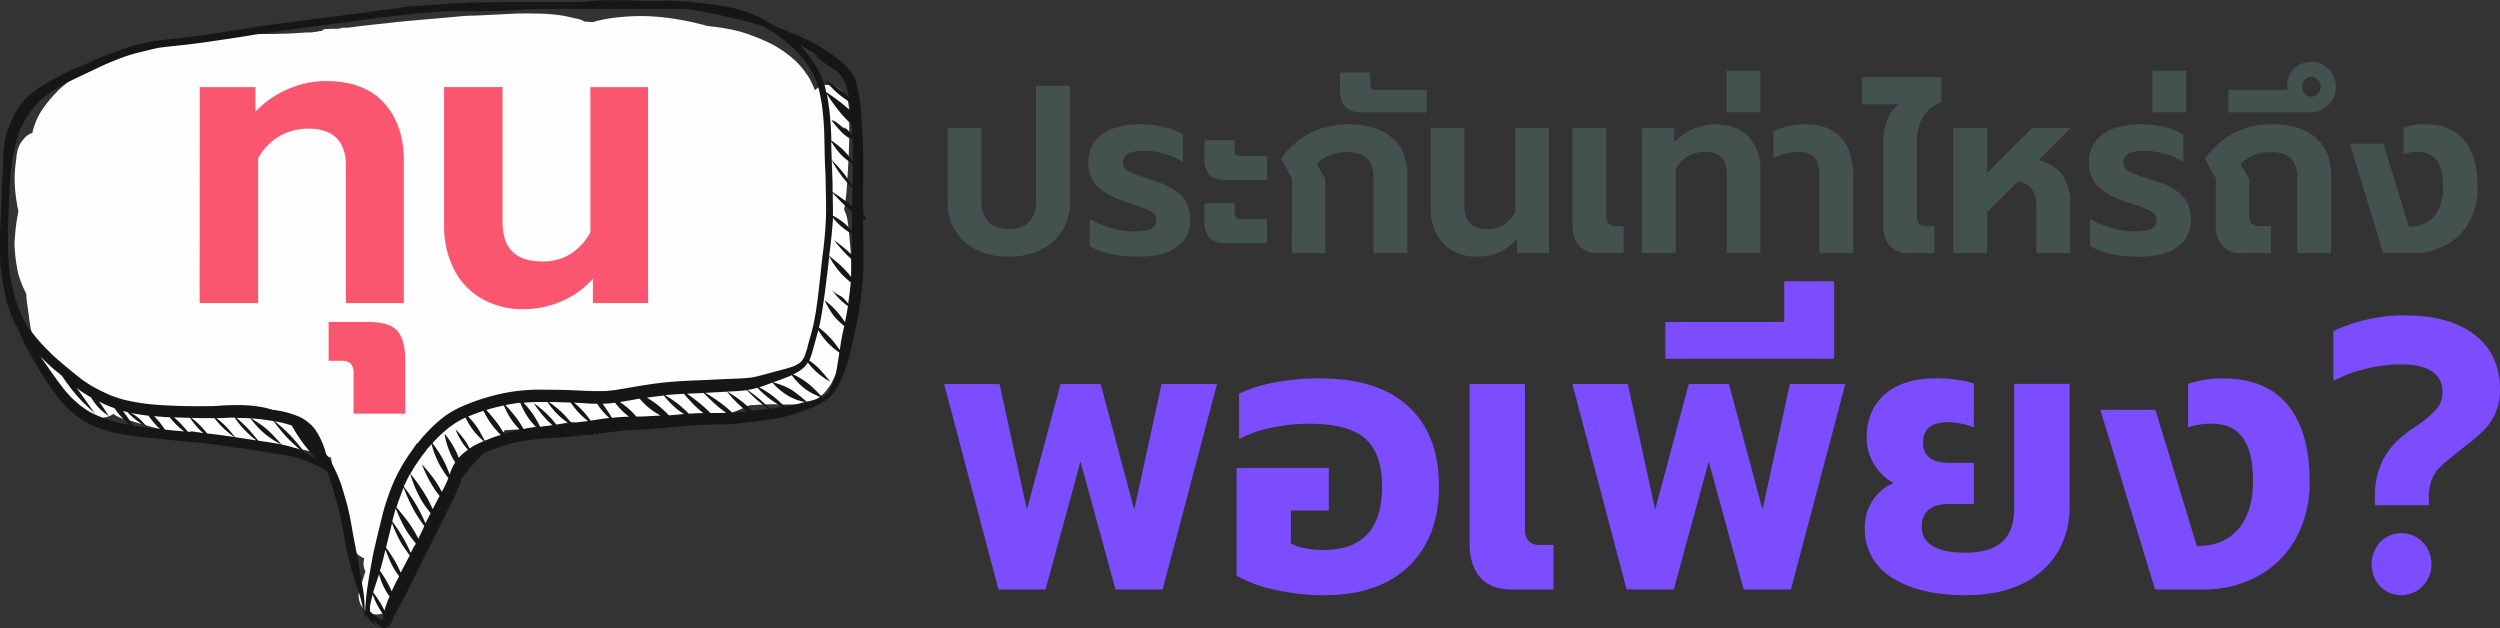 <?xml version="1.0" encoding="UTF-8"?> <svg xmlns="http://www.w3.org/2000/svg" viewBox="0 0 683.94 171.87"><rect x="0" y="0" width="683.94" height="171.87" fill="#333333" stroke="none"/> <defs> <style>.cls-1{fill:#44524f;}.cls-2{fill:#7c4dff;}.cls-3{fill:#fefefe;}.cls-4{fill:#161616;}.cls-5{fill:#fa5670;}</style> </defs> <title>8S11-head</title> <g id="Layer_2" data-name="Layer 2"> <g id="Layer_1-2" data-name="Layer 1"> <path class="cls-1" d="M267.18,68.33a13.87,13.87,0,0,1-7.91-12.79V35h9.25V54.9a8.17,8.17,0,0,0,1.86,5.74c1.23,1.34,3.11,2,5.63,2s4.38-.68,5.6-2a8.26,8.26,0,0,0,1.83-5.74V23.5h9.25v32a13.85,13.85,0,0,1-7.92,12.79A19.28,19.28,0,0,1,276,70.22,19.5,19.5,0,0,1,267.18,68.33Z"></path> <path class="cls-1" d="M303.92,69.48a15.57,15.57,0,0,1-5.81-2.21V59.84a22.28,22.28,0,0,0,6,2.56,23.12,23.12,0,0,0,6,.9,12.21,12.21,0,0,0,4.72-.68,2.42,2.42,0,0,0,1.49-2.4,2.6,2.6,0,0,0-1.43-2.37,32,32,0,0,0-5.33-2.12L308,55.22a20,20,0,0,1-7.73-4.16,8.88,8.88,0,0,1-2.5-6.67,8.9,8.9,0,0,1,3.78-7.66Q305.34,34,311.74,34a28.91,28.91,0,0,1,6.7.77,17.51,17.51,0,0,1,5.18,2v7.62a16,16,0,0,0-4.84-2.27,19.74,19.74,0,0,0-5.7-.87q-5.9,0-5.9,3.14a2.59,2.59,0,0,0,1.4,2.37,26.48,26.48,0,0,0,5,2l2.19.7a23.43,23.43,0,0,1,6,2.82,8.67,8.67,0,0,1,3,3.46,11.55,11.55,0,0,1,.85,4.68A8.44,8.44,0,0,1,322,67.53c-2.41,1.79-6,2.69-10.8,2.69A37.16,37.16,0,0,1,303.92,69.48Z"></path> <path class="cls-1" d="M330.86,47.76a6.3,6.3,0,0,1-1.34-4.39v-5h8.28v2.75a1.74,1.74,0,0,0,.36,1.22,1.72,1.72,0,0,0,1.28.39h7.19V49.2H335.24Q332.19,49.2,330.86,47.76Zm0,17.27a6.43,6.43,0,0,1-1.34-4.43v-5h8.28v2.75a1.74,1.74,0,0,0,.36,1.22,1.72,1.72,0,0,0,1.28.38h7.19V66.5H335.24Q332.19,66.5,330.86,65Z"></path> <path class="cls-1" d="M353.44,48.81l-3-5.44Q357.53,34,368.72,34q7.86,0,12.09,3.65T385,47.85V69.26h-9.25V48.62q0-7-7.07-7a13.18,13.18,0,0,0-4.65.77,11,11,0,0,0-3.81,2.5l2.38,4.1V69.26h-9.2Z"></path> <path class="cls-1" d="M366.59,24.53V19.85h8.28V23a1.78,1.78,0,0,0,.34,1.25,1.72,1.72,0,0,0,1.24.35h13.89v6.15h-17.9Q366.59,30.74,366.59,24.53Z"></path> <path class="cls-1" d="M397.21,68.49a11.4,11.4,0,0,1-4.35-4.75A15,15,0,0,1,391.37,57V35h9.25V56.44q0,6.21,6.27,6.22a8.37,8.37,0,0,0,4.42-1.13A9.6,9.6,0,0,0,414.56,58V35h9.2V69.26H415V65.41A13.93,13.93,0,0,1,410,69,15.22,15.22,0,0,1,404,70.22,13,13,0,0,1,397.21,68.49Z"></path> <path class="cls-1" d="M432,67.24a8.15,8.15,0,0,1-1.8-5.61V35h9.25V59a3.16,3.16,0,0,0,.61,2.18,2.68,2.68,0,0,0,2,.64h2.13v7.44h-7.06A6.53,6.53,0,0,1,432,67.24Z"></path> <path class="cls-1" d="M449.14,35H458v3.91a15.6,15.6,0,0,1,5.17-3.59,15.1,15.1,0,0,1,6-1.28q6.15,0,9.29,3.49a13.26,13.26,0,0,1,3.13,9.2V69.26h-9.19V47.53q0-6-6-6a9,9,0,0,0-4.53,1.16,9.32,9.32,0,0,0-3.44,3.52v23h-9.26Z"></path> <path class="cls-1" d="M472.34,19.34h9.25v11.4h-9.25Z"></path> <path class="cls-1" d="M497.72,47.92c0-2.22-.44-3.84-1.34-4.84s-2.45-1.51-4.68-1.51a14,14,0,0,0-6.52,1.73V35.93a17,17,0,0,1,3.93-1.34,20.66,20.66,0,0,1,4.78-.58q6.39,0,9.74,3.59T507,48V69.26h-9.26Z"></path> <path class="cls-1" d="M517,67.24a8.15,8.15,0,0,1-1.79-5.61V39.52q0-7.56,4.2-11h-10V21.07h21.73v6.85A10.29,10.29,0,0,0,526,32.09a14.19,14.19,0,0,0-1.58,7.24V59a3.11,3.11,0,0,0,.61,2.18,2.74,2.74,0,0,0,2.07.64h2.13v7.44h-7.06A6.55,6.55,0,0,1,517,67.24Z"></path> <path class="cls-1" d="M534.37,35h9.26V47.34L556,35h10.54l-8.77,8.78c3.16.94,5.39,2.39,6.66,4.36a14.12,14.12,0,0,1,1.92,7.82V69.26h-9.25V56.76A8.9,8.9,0,0,0,556,51.89a6.24,6.24,0,0,0-3.86-2.31L543.63,58V69.26h-9.26Z"></path> <path class="cls-1" d="M577.63,69.48a15.63,15.63,0,0,1-5.82-2.21V59.84a22.48,22.48,0,0,0,6,2.56,23.11,23.11,0,0,0,6,.9,12.14,12.14,0,0,0,4.72-.68,2.41,2.41,0,0,0,1.49-2.4,2.59,2.59,0,0,0-1.43-2.37,31.83,31.83,0,0,0-5.32-2.12l-1.53-.51A20.09,20.09,0,0,1,574,51.06a8.92,8.92,0,0,1-2.49-6.67,8.89,8.89,0,0,1,3.77-7.66Q579.06,34,585.45,34a28.89,28.89,0,0,1,6.69.77,17.4,17.4,0,0,1,5.18,2v7.62a15.87,15.87,0,0,0-4.84-2.27,19.72,19.72,0,0,0-5.69-.87q-5.91,0-5.91,3.14a2.61,2.61,0,0,0,1.4,2.37,27.08,27.08,0,0,0,5,2l2.2.7a23.51,23.51,0,0,1,6,2.82,8.7,8.7,0,0,1,3,3.46,11.72,11.72,0,0,1,.85,4.68,8.47,8.47,0,0,1-3.62,7.12q-3.63,2.68-10.81,2.69A37.06,37.06,0,0,1,577.63,69.48Z"></path> <path class="cls-1" d="M588.86,19.34h9.25v11.4h-9.25Z"></path> <path class="cls-1" d="M608,67.24a8.11,8.11,0,0,1-1.82-5.61V48.81l-3-5.44Q610.23,34,621.43,34q7.85,0,12.08,3.65t4.23,10.19V69.26h-9.25V48.62q0-7-7.06-7a13.2,13.2,0,0,0-4.66.77,11,11,0,0,0-3.81,2.5l2.38,4.1V59a2.92,2.92,0,0,0,.67,2.18,3.08,3.08,0,0,0,2.19.64h3.11v7.44h-8.16A6.65,6.65,0,0,1,608,67.24Z"></path> <path class="cls-1" d="M609.62,24.59h16.19a7,7,0,0,1-.06-1,6.61,6.61,0,0,1,1.82-4.77,6.82,6.82,0,0,1,9.56.13A7,7,0,0,1,639,23.76a6.69,6.69,0,0,1-2,5,7.08,7.08,0,0,1-5.14,2H609.62Zm24.5,1.06a2.66,2.66,0,0,0,.76-1.89,2.77,2.77,0,0,0-.76-1.93,2.36,2.36,0,0,0-3.59,0,2.77,2.77,0,0,0-.76,1.93,2.66,2.66,0,0,0,.76,1.89,2.41,2.41,0,0,0,3.59,0Z"></path> <path class="cls-1" d="M642.86,39.27h9.19L659,62a8.64,8.64,0,0,0,6.94-2.85q2.43-2.85,2.43-8.1c0-3.16-.57-5.54-1.7-7.12a6,6,0,0,0-5.24-2.37,12.58,12.58,0,0,0-3.89.64v-7.3a17.32,17.32,0,0,1,5.78-.9q7.25,0,10.87,4.45t3.62,12.6a19.25,19.25,0,0,1-2.37,9.8A16,16,0,0,1,669,67.11a18.63,18.63,0,0,1-8.86,2.15H652Z"></path> <path class="cls-2" d="M258.3,105.08h15.16l7.48,34.34,9.18-34.34h11l9.18,34.34,7.48-34.34h15.16l-14.86,56.18H305.18l-9.58-35-9.57,35H273.16Z"></path> <path class="cls-2" d="M349.07,161.41a36.67,36.67,0,0,1-10.77-3.93V128h25.23v11.66H353.16v9q3.09,1.78,9.08,1.78,15.86,0,15.86-17.43,0-8.92-4.59-13t-15.46-4.09a49.22,49.22,0,0,0-10.23,1.1,31.52,31.52,0,0,0-8.83,3.1V107.71a39.25,39.25,0,0,1,9.88-3.1,64,64,0,0,1,12.07-1.11q16.06,0,24.39,7.72T393.66,133q0,13.86-8.18,21.84t-23.24,8A61.13,61.13,0,0,1,349.07,161.41Z"></path> <path class="cls-2" d="M405,158q-2.94-3.31-2.94-9.19V105.08H417.2v39.38a5.1,5.1,0,0,0,1,3.57,4.37,4.37,0,0,0,3.29,1.05H425v12.18H413.41C409.75,161.26,406.94,160.15,405,158Z"></path> <path class="cls-2" d="M430.17,105.08h15.16l7.48,34.34L462,105.08h11l9.18,34.34,7.48-34.34h15.16l-14.86,56.18H477.05l-9.58-35-9.57,35H445Z"></path> <path class="cls-2" d="M455.6,88.07h32.52V76.94h13.67V98.15H455.6Z"></path> <path class="cls-2" d="M517.65,158.05a15.3,15.3,0,0,1-7.48-13.7,13.29,13.29,0,0,1,2.14-7.4,12.17,12.17,0,0,1,5.74-4.78,14.26,14.26,0,0,1-7.38-12.49c0-4.9,1.64-8.83,4.93-11.76s8.07-4.42,14.32-4.42a40.47,40.47,0,0,1,5.73.42,25.47,25.47,0,0,1,4.34,1v12a16.68,16.68,0,0,0-3.34-1,16.88,16.88,0,0,0-3.54-.42q-7,0-7,5.46a5.15,5.15,0,0,0,1.74,4.25q1.75,1.42,5.44,1.42H540v11.24h-6.68q-7.57,0-7.58,6.3a5.74,5.74,0,0,0,3,5.19q3,1.85,8.83,1.84,7,0,10.22-3t3.25-9V105h15.16v34a23.92,23.92,0,0,1-2.89,11.39,22.38,22.38,0,0,1-9.28,8.92q-6.39,3.52-16.46,3.52Q525.14,162.83,517.65,158.05Z"></path> <path class="cls-2" d="M574.61,112.12h15.06L601,149.39q7.38,0,11.37-4.67t4-13.28q0-7.77-2.79-11.66T605,115.9a20.3,20.3,0,0,0-6.38,1V105a28.74,28.74,0,0,1,9.47-1.47q11.88,0,17.81,7.3t5.94,20.64A31.55,31.55,0,0,1,628,147.5a26.24,26.24,0,0,1-10.53,10.24,30.55,30.55,0,0,1-14.51,3.52H589.57Z"></path> <path class="cls-2" d="M649.72,136a22,22,0,0,1,2.1-10,21.52,21.52,0,0,1,6.58-7.56,9.92,9.92,0,0,1,1.35-1c.43-.28.84-.56,1.24-.85a31.11,31.11,0,0,0,5.54-4.62,6.9,6.9,0,0,0,1.65-4.72,6.44,6.44,0,0,0-2.8-5.62q-2.79-1.94-8.38-1.94a42,42,0,0,0-9.57,1.15,38.71,38.71,0,0,0-9.08,3.36V90.59a45.48,45.48,0,0,1,19.75-4.31q12,0,18.9,5.31t6.94,14.85a16,16,0,0,1-1.25,6.57,16.41,16.41,0,0,1-3.34,4.88,58.54,58.54,0,0,1-6,5q-4,3.15-5.58,4.67a10.66,10.66,0,0,0-2.45,3.47,12.65,12.65,0,0,0-.85,5v2.2H649.72Zm1.45,24.47a9.07,9.07,0,0,1,0-12.18,8.13,8.13,0,0,1,11.62,0,8.81,8.81,0,0,1,0,12.07,8.14,8.14,0,0,1-11.62.06Z"></path> <g id="_7" data-name="7"> <path class="cls-3" d="M143.49,3.7c-1.27,0-2.41,0-3.49.08l-8.75.43-1.76.07c-1.22,0-2.59.1-3.92.22L120,5l-2.85.24-1,.09c-2.8.24-5.69.49-8.54.81l-4.06.45h-.05c-2.74.29-5.56.6-8.33,1l-.2,0h0l-.25,0h-.19l-.15,0h-.24l-.1,0h-.17l-.29,0L93,7.81l-.14,0-.54.07-.3,0-.33,0h-.13l-.2,0h-.07l-.25,0h.18l-.3,0h-.13l-.12,0h-.09l-.27,0-.49.07H90l-.47,0-.15,0h-.18l-.09,0-.52.06L88,8.48l-.43,0-.27,0h.19L87,8.62h.11l-.63.07-1,.12h.26l-.72.08h-.33l-.28,0h-.21l-.17,0h-.16l-.2,0h-.07c-2,.15-3.71.26-5.3.32-1.14,0-2.66.1-4.21.1-.77,0-1.47,0-2.13,0h-.29c-1,0-2-.07-2.95-.07a27.09,27.09,0,0,0-3,.2h-.09l-.57.07h.16c-2,.24-3.93.52-5.83.79l-2.65.37c-2.62.31-4.72.5-6.61.62a47.73,47.73,0,0,0-9,1.24,85.38,85.38,0,0,0-16.49,5.81,36.75,36.75,0,0,0-6.78,4.7l-.34.28a23.63,23.63,0,0,0-2.35,2.23l-.18.18a38.8,38.8,0,0,0-3.44,4.27,19,19,0,0,0-2.21,4.58,11.85,11.85,0,0,0-.49,1.81,4.61,4.61,0,0,0-2.13,1.35,16.82,16.82,0,0,0-1.14,1.47,9.23,9.23,0,0,0-.77,1.94,13,13,0,0,0-.31,1.65l0,.37A39.19,39.19,0,0,0,4,49.36a43.41,43.41,0,0,0,.58,6c.12.82.27,1.64.45,2.44-.06.28-.1.55-.15.83a55,55,0,0,0-.9,8A17.89,17.89,0,0,0,4.12,69l0,.29A44.82,44.82,0,0,0,5,74.9a26.14,26.14,0,0,0,1.71,4.49L7,80c.06.13.12.26.19.39a16.09,16.09,0,0,0,.21,2.4c0,.25.07.48.1.71.1.79.21,1.57.32,2.35l.05.32a41.67,41.67,0,0,0,1.46,7.48,38.68,38.68,0,0,0,4.32,8.66c.9,1.41,1.93,2.86,3.34,4.71.94,1.22,1.78,2.32,2.7,3.38.32.37.63.71.94,1a16.58,16.58,0,0,0,1.64,1.35l0,0,.28.22a8.39,8.39,0,0,0,4.67,1.37h.31a6.77,6.77,0,0,0,3.52-1.11,4.83,4.83,0,0,0,.72.5,8.38,8.38,0,0,0,2.62,1l.62.17,1.07.31.81.25.27.08,3.43,1c1,.29,2.12.58,3.39.86l.63.14,1.66.38c.24,0,.48.12.71.19l.64.19a9.38,9.38,0,0,0,1.84.24l.37,0a6.45,6.45,0,0,0,2.61-.57l.39.07.39.07c2.09.39,4.41.8,7.07,1.24,2.22.36,4.73.78,7.15,1.27l.33.06c2,.42,4.28.88,6.49,1.2,1.69.24,3.43.42,5.11.6h.09l1.09.12a54,54,0,0,1,10,2.58l.06.37c0,.2.07.4.1.59.14.86.34,1.73.54,2.56l.08.36.39,1.67.44,1.85c.45,2,1,3.91,1.41,5.64l0,.19.46,1.75.3,1.15.24.92a17.75,17.75,0,0,0,.22,2,7,7,0,0,0,.85,2.22l0,.15,0,.12q.15.63.33,1.26l0,.2.06.2c0,.18.09.35.14.52a6,6,0,0,0,2.89,3.58c.21.11.42.21.61.29a5.68,5.68,0,0,0-.2,1.14,4.51,4.51,0,0,0,.19,1.63,4.71,4.71,0,0,0,.33.76c-.21.63-.41,1.27-.61,1.92-.12.39-.25.77-.38,1.15l-.15.45c-.09.31-.2.61-.31.9a5.81,5.81,0,0,0-.18,3.84,4.82,4.82,0,0,0,4.68,3.54,4.49,4.49,0,0,0,2.39-.66,7.79,7.79,0,0,0,1.29-.95,5.32,5.32,0,0,0,1.07-1.2l.2-.26a16.7,16.7,0,0,0,1-1.58l.16-.27c.83-1.42,1.58-2.82,2.19-4,.38-.71.72-1.4,1.14-2.24l.12-.24.36-.73c1-1.89,1.9-3.93,2.92-6.23s1.86-4.5,2.71-6.72l.14-.35c.22-.56.41-1.14.6-1.69l0-.13.36-1c.12-.32.23-.65.34-1l.07-.21c0-.16.1-.32.16-.48l.12-.35c.09-.24.17-.48.25-.71a6.88,6.88,0,0,0,.3-1.19l.31-.31c.56-.56,1.08-1.19,1.55-1.74l.17-.2c.14-.17.27-.33.42-.49,1.43-1.67,2.84-3.43,4.18-5.23l.46-.63c1.48-1.22,3.41-2.84,5.3-4.54l.55-.49.11-.1c.39-.35.77-.69,1.15-1a18.52,18.52,0,0,0,1.5-1.59l.07-.08a17.32,17.32,0,0,0,1.43-1.86h.38a97.42,97.42,0,0,0,13.28-1.42c1.34-.22,2.75-.49,4.19-.8,2,.31,3.82.53,5.5.67,1.16.1,2.35.15,3.54.15a47.91,47.91,0,0,0,6.28-.43l.5-.06h.07c1.59-.21,3.24-.43,4.84-.69,1.1.19,2.23.32,3.32.45h.06l1.55.19a20.81,20.81,0,0,0,2.83.19c.54,0,1.1,0,1.67-.07a57.21,57.21,0,0,0,9.11-1.39A35.39,35.39,0,0,0,200,113c1.53-.59,3.33-1.31,5.1-2.13,2-.13,4.16-.25,6.27-.27h.24c.78,0,1.57,0,2.34.05h.16c.7,0,1.5,0,2.27,0,.54,0,1,0,1.52,0a18.05,18.05,0,0,0,3.1-.45,10.36,10.36,0,0,0,4.27-2.48,11,11,0,0,0,1.38-1.69l.09-.12.12-.16c.22-.31.42-.61.61-.94a22.3,22.3,0,0,0,1.46-3.32l.12-.33a40.3,40.3,0,0,0,1.21-4c.09-.37.18-.72.28-1.07a52.2,52.2,0,0,0,1.31-6.41c.08-.57.16-1.14.25-1.71.18-1.17.38-2.51.48-3.79l.09-1,0-.23c.09-.86.17-1.73.19-2.58,0-2.28.08-5,0-7.72,0-1.71-.1-3.53-.25-5.37-.1-1.1-.21-2.2-.32-3.3,0-.35-.08-.69-.12-1l0-.3c-.11-.87-.22-1.8-.37-2.76a9.22,9.22,0,0,0-.88-2.56,60.93,60.93,0,0,0,.85-7.6l0-.16c.15-2.18.32-4.72.42-7.26.08-2,.16-4.27.14-6.58v-.93c0-.75,0-1.49,0-2.21v-.42c0-.65,0-1.24-.09-1.83l0-.48a9.49,9.49,0,0,0-.38-2.53,6.39,6.39,0,0,0-2.88-3.44,4.71,4.71,0,0,0-2.53-.68,4.53,4.53,0,0,0-3.5,1.46c-.34-.86-.74-1.73-1-2.25l-.12-.27a9.6,9.6,0,0,0-1-1.66l-.22-.31a20.16,20.16,0,0,0-3.39-3.92,31.91,31.91,0,0,0-6-4.19,56.78,56.78,0,0,0-7.28-3A34,34,0,0,0,199.66,8c-1.95-.38-4-.68-6.17-.89l-1.37-.38c-2.22-.58-4.45-1.06-6.8-1.45-2.14-.36-4.32-.61-6.47-.76-1.14-.09-2.31-.12-3.48-.12A58.86,58.86,0,0,0,167,5a37.07,37.07,0,0,0-4.91,1.07c-.67-.07-1.47-.14-2.28-.18a4.07,4.07,0,0,0-1.54-.67l-1.59-.36c-1.05-.24-2.11-.48-3.18-.65a49.42,49.42,0,0,0-6.39-.49c-1.46,0-2.61-.06-3.63-.06"></path> <path class="cls-4" d="M113.83,121.35Zm49.38-2.45,0,0v0ZM236.64,60a1.14,1.14,0,0,1-.49-.06q0,3,0,6c0,2.41.07,4.83,0,7.24l.56.64s0,0,0,0l-.56-.39c0,.12,0,.25,0,.37,0,1.28-.09,2.56-.21,3.83s-.28,2.44-.42,3.67A75.69,75.69,0,0,1,234.3,89c-.27,1.22-.56,2.44-.84,3.67s-.53,2.37-.8,3.56-.62,2.43-1,3.62a31.19,31.19,0,0,1-1.36,3.64c-.25.55-.53,1.08-.82,1.61s-.55,1-.88,1.52-.7,1-1.08,1.46a7.32,7.32,0,0,1-.9.86,6.28,6.28,0,0,0-.79.84h0c.06-.13.13-.25.19-.37a17.57,17.57,0,0,1-3.4,1.87c-.71.32-1.43.57-2.16.84s-1.51.58-2.28.84a35,35,0,0,1-4.47,1.27c-3.35.69-6.76,1-10.15,1.45h-.13l.28.26s0,0,0,0l-.44-.25c-1.5.18-3,.36-4.51.41l-1.27,0c.13.13.26.27.4.4s0,0,0,0l-.67-.4-3.45.1q-2.53.06-5.07.24c-1.74.13-3.47.32-5.2.48-3.42.33-6.84.58-10.26.73-3.24.14-6.46.6-9.67,1,0,0-.08.28-.12.28h-.06a2.58,2.58,0,0,0-.22-.17l0,.06c-.1,0-.2-.14-.3-.12l.07-.19c-.12,0-.25.07-.38.08s-.06.14-.1.14a1.27,1.27,0,0,1,0,.2h0c-3,0-6.07.52-9.13.75-2.88.22-5.76.35-8.63.69a45.6,45.6,0,0,0-5.66,1.21,53,53,0,0,0-5.34,1.78c-.49.22-1,.44-1.46.69l-.05,0a49.46,49.46,0,0,0-3.39,3.72c-.42.55-.85,1.09-1.3,1.62s-.85,1.1-1.28,1.64c-.14.49-.27,1-.44,1.48a42.18,42.18,0,0,1-2.27,4.87l-.57,1.17,0,.08h0l0-.06c-.52,1.07-1,2.14-1.56,3.2q-2.27,4.65-4.62,9.28l-.25.48.07.14s0,0,0,0l-.08-.09c-.68,1.32-1.36,2.63-2,4-.78,1.58-1.53,3.17-2.31,4.74s-1.61,3.11-2.46,4.65c-.74,1.35-1.48,2.71-2.11,4.12-.15.37-.29.76-.47,1.12a4,4,0,0,1-.86,1.09,1.81,1.81,0,0,1-1.29.47,2,2,0,0,1-1.18-.55,10.65,10.65,0,0,1-1-.95l-.22-.26-.37-.13a8.62,8.62,0,0,0,.75,1.14h0l.19.24h0a10.73,10.73,0,0,1-1.37-1,5.75,5.75,0,0,1-.86-1c-.09-.12-.16-.24-.24-.37a4.4,4.4,0,0,1-.5-.46s0,.08,0,.08h0c.08,0,.16-.05.23,0-.06-.15-.12-.34-.17-.48l-.48,1.65s0,0,0,0c0-1.14.1-2.28.18-3.41l-.2-.33h0l.2.18c.05-.64.09-1.27.15-1.9.15-1.76.39-3.5.67-5.25s.56-3.3.86-4.95.59-3.24,1-4.85c.54-2.35,1.11-4.69,1.68-7,.28-1.15.56-2.3.9-3.43s.73-2.33,1.15-3.48a46.19,46.19,0,0,1,3-6.75,51.28,51.28,0,0,1,4-6.19c-.08.11-.19.21-.28.32.31-.4.55-.81.86-1.21,0,0-.08,0-.09-.07h.3c.3-.39.62-.77.93-1.14a41.81,41.81,0,0,1,5.07-5.15,22.62,22.62,0,0,1,2.92-2.15,27.17,27.17,0,0,1,3.16-1.66,54.2,54.2,0,0,1,6.76-2.49,55.06,55.06,0,0,1,7.06-1.61,52,52,0,0,1,7.16-.56q3.62,0,7.22.08c2.35.07,4.69.19,7,.3l-.13-.3h0l.32.3h.08c.66,0,1.32,0,2,0,.5,0,1,0,1.52,0s1.29-.08,1.93-.15l1.22-.14c2.54-.4,5.06-.88,7.6-1.28s5-.74,7.51-.94,5-.34,7.58-.43,4.82-.23,7.23-.33,4.54-.13,6.8-.38c.43,0,.86-.12,1.28-.21.57-.11,1.14-.25,1.7-.39,1.11-.28,2.22-.6,3.32-.9s2.16-.56,3.24-.86a26.7,26.7,0,0,0,2.75-.89,9.89,9.89,0,0,0,1.34-.77,6.55,6.55,0,0,0,.75-.74,9.68,9.68,0,0,0,.52-.88s0,0,0,0,0,0,0,0h0l0,0,.09-.17a31.79,31.79,0,0,0,1.09-3.6c.35-1.28.74-2.56,1.06-3.86s.61-2.75.85-4.15.39-2.57.57-3.86c.51-4,.9-7.94,1.34-11.91A106.67,106.67,0,0,0,226,58c0-2.44-.05-4.87-.11-7.31,0-2.27-.16-4.53-.23-6.79s-.09-4.77-.17-7.15c0-1.24-.11-2.48-.19-3.71s-.2-2.25-.32-3.37c-.09-.67-.18-1.34-.3-2s-.3-1.63-.47-2.44c-.07-.36-.18-.72-.28-1.07s-.17-.61-.27-.92a8.9,8.9,0,0,0-.34-1l-.33-.84c-.41-.85-.82-1.69-1.31-2.5s-1.07-1.62-1.63-2.41a26.8,26.8,0,0,0-2.5-2.82c-.54-.51-1.07-1-1.63-1.5s-.91-.78-1.38-1.17a47.54,47.54,0,0,0-4-2.77l-1.66-1-.27-.09-2-.68c-.63-.19-1.27-.37-1.91-.53s-1.3-.33-2-.48q-4-.92-8-1.79c-2.41-.52-4.85-.87-7.3-1.21-.76,0-1.52,0-2.29,0H159.92l-13.12,0-3.3.16-4,.23q-3.78.19-7.57.22c-2.66,0-5.33,0-8,0l-1.77,0c-2.13.14-4.26.31-6.38.48q-3.57.3-7.14.72l-1.83.23-.82.11-.74.09h0l-.31,0-1.17.16q-7.41,1-14.84,2c-4.71.61-9.42,1.25-14.14,1.88h.06L72,9.13c-2.23.31-4.45.71-6.69,1.06-2.46.38-4.93.74-7.4,1.11s-5.07.71-7.61,1l-3.18.33c-1.19.13-2.38.27-3.56.43-.37.06-.74.13-1.1.22-.72.16-1.45.33-2.16.51l-2.58.64c-.88.22-1.76.45-2.62.74-1.73.58-3.42,1.23-5.1,1.93-1.38.6-2.74,1.22-4.09,1.87L22,20.83c-1.62.75-3.22,1.52-4.78,2.38-.82.45-1.63.92-2.44,1.4l-.41.27-1.18.87-2,1.57-.43.4a21.47,21.47,0,0,0-1.63,1.81,28.38,28.38,0,0,0-2.08,3c-.34.58-.66,1.17-1,1.77s-.51,1-.74,1.56A34.18,34.18,0,0,0,4,40.6c-.19.85-.36,1.7-.52,2.55s-.24,1.49-.34,2.24c-.35,2.84-.51,5.7-.62,8.57-.06,1.8-.14,3.6-.22,5.4q-.09,1.77-.15,3.54c0,.94,0,1.87,0,2.81,0,1.37,0,2.74.09,4.1s.18,2.67.32,4c.13.91.25,1.82.42,2.72q.33,1.63.69,3.27c.23,1,.54,2,.84,3s.61,1.71,1,2.56c.25.56.51,1.13.77,1.69A12.87,12.87,0,0,0,7,88.51c.65,1,1.37,1.9,2.08,2.82l.68.85c.83,1,1.7,2,2.62,2.92S14.2,97,15.18,97.83c2.05,1.83,4.19,3.57,6.33,5.3.6.47,1.21.94,1.85,1.35s1.48,1,2.24,1.4,1.38.74,2.08,1.08,1.41.66,2.13,1,1.58.61,2.38.88a20.6,20.6,0,0,0,2.33.65c1.58.37,3.18.64,4.79.88l.44.06c2.76.34,5.53.48,8.3.59s5.39.12,8.09.09c1.3,0,2.6,0,3.9-.11s2.63-.16,4-.16a35.62,35.62,0,0,1,8.31.67c.74.17,1.48.37,2.21.6.45.05.9.11,1.35.19a25.37,25.37,0,0,1,5.27,1.43,11,11,0,0,1,2,1c.3.2.6.4.88.62a8.75,8.75,0,0,1,.89.72,10.39,10.39,0,0,1,1.46,1.71,17.53,17.53,0,0,1,1,1.72,21,21,0,0,1,1.53,3.74c.09.3.17.6.26.91l.2.31c.33.55.67,1.08,1,1.64l.6,1.11c.12.21.25.42.35.64l.87,1.86c.3.66.54,1.35.81,2s.4,1.17.59,1.75.35,1.16.52,1.75.34,1.14.5,1.72.34,1.17.48,1.77c.29,1.27.58,2.53.82,3.81s.43,2.45.66,3.68c.46,2.54,1,5.09,1.42,7.63s.86,4.85,1.27,7.28a29.33,29.33,0,0,1,.41,3.61c.07,1.37.06,2.75.06,4.12,0,0,0,0,0,0-.36-1.94-.75-3.88-1.29-5.78-.24-.85-.56-1.69-.84-2.53s-.55-1.67-.81-2.51c-.74-2.43-1.39-4.88-1.92-7.37s-.94-5-1.4-7.46c-.23-1.28-.52-2.54-.82-3.81-.13-.59-.31-1.18-.47-1.76s-.33-1.16-.49-1.73-.34-1.17-.52-1.75-.33-1.19-.53-1.77-.37-1.21-.59-1.8-.41-1.09-.61-1.64a14.34,14.34,0,0,0-2-1.18c-.84-.39-1.68-.78-2.53-1.14a27.28,27.28,0,0,0-4.37-1.53c-1.57-.36-3.15-.64-4.73-.9q-4-.66-7.92-1.25c-2.58-.38-5.16-.76-7.74-1.11-1.42-.19-2.84-.38-4.26-.54L51,120.8,43.05,120c-2.8-.3-5.61-.57-8.4-1-1.32-.19-2.64-.44-3.94-.75-.69-.17-1.38-.33-2.05-.56s-1.35-.46-2-.73a23.6,23.6,0,0,1-3.81-1.87,25.73,25.73,0,0,1-3.47-2.6,27.72,27.72,0,0,1-2.79-2.84c-.93-1.12-1.8-2.3-2.62-3.5-1.53-2.24-3-4.52-4.34-6.87-.69-1.2-1.36-2.4-2-3.61s-1.24-2.3-1.76-3.49c-.3-.69-.57-1.38-.82-2.09,0,0,0,0,0,0a1.74,1.74,0,0,0-.11-.18A11,11,0,0,1,4,88.23c-.31-.68-.61-1.35-.88-2s-.51-1.34-.74-2-.41-1.33-.6-2S1.49,81,1.37,80.43s-.3-1.34-.42-2C.68,76.93.46,75.44.28,74S.07,71.22,0,69.87s0-2.74,0-4.1q0-3.49.29-7c0-.24,0-.49,0-.74.14-3.65.16-7.31.48-10.95,0-.37.07-.74.12-1.1,0-.82-.06-1.63,0-2.45s0-1.46.08-2.19.16-1.62.27-2.44A18.22,18.22,0,0,1,2.4,34.77a37,37,0,0,1,2-4.21,17.37,17.37,0,0,1,1.11-1.72A17.64,17.64,0,0,1,7.06,27a17.89,17.89,0,0,1,1.64-1.5c.64-.49,1.27-1,1.94-1.43,1.25-.83,2.55-1.59,3.85-2.34s2.51-1.39,3.81-2S21,18.55,22.38,18s2.67-1.28,4-1.83c2.18-.89,4.39-1.73,6.62-2.49,1.16-.4,2.31-.8,3.49-1.14s2.34-.63,3.53-.87c2.46-.5,4.94-.8,7.43-1.08l3.45-.37c1.15-.13,2.31-.29,3.46-.44,2.82-.4,5.64-.85,8.46-1.27S68.3,7.64,71,7.22c2.29-.35,4.59-.63,6.88-.93l7.27-1C90.11,4.69,95,4.06,100,3.4l4.86-.67.16,0,1.12-.15q1.4-.18,2.79-.33l.19,0L110,2l.41-.06.65-.08c.31,0,.63-.1.94-.12l1-.07c.28,0,.56-.05.84-.06l1.12,0c1.27-.12,2.54-.22,3.8-.31,2.18-.16,4.36-.34,6.54-.43,2.37-.1,4.74-.2,7.11-.23s4.83-.07,7.25-.08c4.92,0,9.85,0,14.78,0h4.12l2.31-.21c1.28-.12,2.56-.21,3.83-.26,1,0,2,0,3,0h1c2.58,0,5.17.06,7.75.19,1.33.06,2.65,0,4,0,.62,0,1.24-.06,1.85-.06H184c1.09,0,2.17.18,3.25.19s2.36.22,3.54.31c2.41.19,4.81.59,7.2,1,.63.1,1.25.23,1.87.34l.63.14c.31.06.62.12.93.2.53.14,1.07.26,1.59.44s1.08.36,1.61.56,1.27.51,1.91.78,1.09.49,1.63.75,1,.5,1.43.77,1,.57,1.51.88l.53.35c.81.39,1.63.76,2.46,1.12h0c1.44.59,2.9,1.13,4.33,1.73a47.59,47.59,0,0,1,7.11,3.72c1.08.69,2.12,1.43,3.14,2.2.58.43,1.15.88,1.7,1.34a10.73,10.73,0,0,1,1.32,1.29A14.15,14.15,0,0,1,233.07,20c.17.3.33.6.48.92l.92.6h0l-.73-.24a12.94,12.94,0,0,1,.54,1.47,26.1,26.1,0,0,1,.81,3.71c.19,1.39.3,2.77.42,4.16.08,1,.17,1.95.25,2.93a.88.88,0,0,1,.09.41,1.09,1.09,0,0,1,0,.26c0,.15,0,.3,0,.45.38,5.19.3,10.4.29,15.6,0,2.79,0,5.58,0,8.36l.29.31a5.31,5.31,0,0,1,.42.63A.26.26,0,0,1,236.64,60ZM75.17,115.25c.9.74,1.8,1.5,2.66,2.3.65.61,1.29,1.23,1.9,1.88,1.24,1.35,2.38,2.79,3.54,4.21a22.74,22.74,0,0,1,2,1.19c.59.39,1.16.8,1.72,1.22-.47-.53-1-1.06-1.42-1.6-.94-1.07-1.88-2.17-2.73-3.31a41,41,0,0,1-3-4.71c-.79-.26-1.58-.51-2.39-.7S76,115.39,75.17,115.25Zm-6.47-.79a32.08,32.08,0,0,1,2.81,1.82,20.82,20.82,0,0,1,1.95,1.56c1.27,1.17,2.41,2.49,3.57,3.77l.87.19a29.28,29.28,0,0,1,3.68,1.08c.25.09.5.2.75.31a44.9,44.9,0,0,1-3.39-3.07c-.63-.64-1.23-1.32-1.81-2-.8-1-1.56-1.92-2.3-2.92-.93-.15-1.88-.29-2.82-.42l-.76-.1C70.4,114.58,69.55,114.52,68.7,114.46Zm-4-.13a34.34,34.34,0,0,1,3.28,3.1c.93,1,1.79,2.09,2.69,3.13,2.07.31,4.13.6,6.18,1a26.51,26.51,0,0,1-4.34-2.83,25,25,0,0,1-4-4.29l-1.3-.07C66.42,114.35,65.58,114.34,64.74,114.33Zm-5.47.07a23.91,23.91,0,0,1,2.56,2.26c.9.93,1.72,1.93,2.54,2.94l5.68.86h.08A30.07,30.07,0,0,1,67.28,118a22,22,0,0,1-1.58-1.76q-.78-.94-1.5-2h-.88C62,114.33,60.62,114.38,59.27,114.4Zm-6.85-.07a22.57,22.57,0,0,1,2.9,2.62c.48.54.94,1.09,1.39,1.63q2.73.3,5.46.69l1.94.29a30.46,30.46,0,0,1-2.85-2.33,23.53,23.53,0,0,1-2.54-2.83l-3.55,0Zm-4.76-.15c.62.54,1.22,1.09,1.78,1.68s1.34,1.48,2,2.25l2.28.18,1.92.18c-.32-.28-.64-.57-.94-.87A22,22,0,0,1,52,114.32C50.57,114.28,49.12,114.24,47.66,114.18Zm-5.45-.33c.46.47.91,1,1.33,1.46.57.72,1.11,1.46,1.64,2.21l.53.06c1.55.17,3.11.31,4.67.44-.58-.46-1.14-.93-1.68-1.43a22.88,22.88,0,0,1-2.25-2.46c-1.17,0-2.33-.12-3.5-.22Zm-6.45-.94a11.51,11.51,0,0,1,2,1.3A18,18,0,0,1,40.34,117c1.15.15,2.31.29,3.47.42-.4-.38-.79-.76-1.16-1.17a21,21,0,0,1-2-2.52c-.55-.06-1.09-.14-1.63-.21-.82-.11-1.64-.25-2.45-.4Zm-2.12-.48.33.41c.88,1.14,1.65,2.36,2.43,3.57q1,.16,2,.3h0l1.84.23a33.9,33.9,0,0,1-3-2.06,28.62,28.62,0,0,1-2.38-2.16l-.4-.09Zm-22.5-14.8,1.28,1.78c.79,1.11,1.56,2.24,2.36,3.36s1.5,2.08,2.29,3.09a29.5,29.5,0,0,0,2.48,2.87,34,34,0,0,0,2.71,2.39,27.27,27.27,0,0,0,2.55,1.67A26.84,26.84,0,0,0,27.4,114c.9.35,1.81.68,2.74,1s1.87.51,2.81.74,1.69.36,2.55.51a25.62,25.62,0,0,1-2.64-2.57,21,21,0,0,1-1.53-2c-.41-.14-.81-.3-1.22-.46-.77-.31-1.54-.63-2.3-1l-.79-.38.3.35c.9,1.15,1.61,2.42,2.45,3.61h0a14.79,14.79,0,0,1-4.86-5.06c-.82-.45-1.61-1-2.39-1.47-.52-.35-1-.72-1.53-1.09q.72.95,1.41,1.92c1.1,1.55,2.18,3.11,3.32,4.63l.35.44h0a53,53,0,0,1-4.19-4,43.63,43.63,0,0,1-4-5q-.48-.68-.93-1.35l-1-.84C14.25,100.68,12.67,99.18,11.14,97.63ZM226,25.18a53.72,53.72,0,0,1,5.11,3.76c.51.42,1,.86,1.49,1.31-.07-.81-.15-1.62-.23-2.43-.2-.12-.4-.23-.6-.36-.76-.52-1.51-1.05-2.23-1.63a22.24,22.24,0,0,1-1.82-1.67c-.74-.75-1.43-1.49-2.1-2.29A33,33,0,0,1,230.41,25c.64.57,1.24,1,1.83,1.62a21.61,21.61,0,0,0-1.09-4.18,12.14,12.14,0,0,0-1-1.59c-.21-.26-.41-.52-.63-.76s-.55-.56-.84-.83A30.18,30.18,0,0,1,222.92,15v-.32h0a2.17,2.17,0,0,0,1.34.82c-.8-.57-1.61-1-2.44-1.49s-1.94-1.14-2.94-1.72c.12.15.24.32.35.47s.27.38.41.56A24.1,24.1,0,0,1,221.82,16a25.75,25.75,0,0,1,1.9,2.93c.29.54.56,1.09.83,1.64.14.28.24.58.36.86s.17.4.25.61c.2.6.4,1.2.57,1.82C225.84,24.31,225.94,24.74,226,25.18Zm-121.11,143c-.44-.61-.86-1.24-1.24-1.89a20.05,20.05,0,0,1-1-1.91c-.25-.59-.49-1.18-.71-1.78,0,0,0,0,0,.06-.23,1-.52,2.07-.69,3.12a7.83,7.83,0,0,0,0,1.53c.43.37.86.75,1.32,1.1a13.46,13.46,0,0,0,2.08,1.35c0-.12.07-.24.1-.36s0-.37.06-.55S104.89,168.43,104.93,168.21Zm1.68-5c-.4-.57-.78-1.15-1.12-1.75a19.58,19.58,0,0,1-1.76-4.38c-.23.75-.47,1.51-.72,2.26l-.78,2.37-.09.42a31.26,31.26,0,0,1,2.2,3.24c.31.54.6,1.11.87,1.68a26.66,26.66,0,0,1,1.09-3.11C106.4,163.65,106.51,163.41,106.61,163.17Zm2.59-5.57a24.3,24.3,0,0,1-1.55-2.34,20.57,20.57,0,0,1-1.15-2.36c-.36-.84-.68-1.7-1-2.57-.41,1.71-.82,3.42-1.31,5.11l-.21.72a28.63,28.63,0,0,1,3.22,5.61c.4-.9.82-1.79,1.24-2.67C108.71,158.59,109,158.09,109.2,157.6Zm2.92-5.7a39,39,0,0,1-2.27-3.28,27.73,27.73,0,0,1-1.34-2.6q-.66-1.43-1.23-2.88l-.45,1.86-.9,3.63c-.09.4-.19.79-.28,1.18.64.86,1.25,1.75,1.82,2.66.44.71.87,1.43,1.25,2.17s.64,1.35.94,2Q110.88,154.29,112.12,151.9Zm1.66-3.25c-.68-.85-1.34-1.72-2-2.62a27.62,27.62,0,0,1-1.69-2.94q-1-2-1.77-4c-.05.16-.1.31-.14.47-.22.72-.41,1.45-.6,2.18-.08.3-.15.6-.23.91a45.1,45.1,0,0,1,3.48,5.36c.57,1,1.07,2.13,1.58,3.21.28-.54.56-1.07.83-1.61C113.46,149.3,113.62,149,113.78,148.65Zm2.33-4.75c-.91-1.26-1.79-2.54-2.58-3.88-.54-.93-1-1.89-1.47-2.86-.59-1.25-1.12-2.53-1.61-3.82a1,1,0,0,0,0,.1c-.52,1.29-1,2.57-1.47,3.89l-.48,1.47c1.05,1.19,2,2.41,3,3.69a29.18,29.18,0,0,1,1.81,2.72c.42.71.8,1.43,1.17,2.17.36-.76.73-1.51,1.1-2.27Zm1.76-3.51-.15-.17a33.12,33.12,0,0,1-2-2.74,32,32,0,0,1-3.45-7.91c-.32.58-.63,1.16-.92,1.75s-.57,1.18-.84,1.79a53.3,53.3,0,0,1,3.72,5.56,43.54,43.54,0,0,1,2.2,4.5c.45-.91.91-1.81,1.36-2.72Zm4.81-9.62a29.71,29.71,0,0,1-2.19-3.28,26.6,26.6,0,0,1-2.39-6q-.76.86-1.5,1.74l0,0,0,.07v0l-1,1.24c-.52.73-1,1.46-1.54,2.22s-1,1.54-1.44,2.33c-.1.16-.19.33-.28.49,1,1.3,2,2.63,2.92,4a36.1,36.1,0,0,1,1.92,3.14c.45.84.85,1.7,1.26,2.56.54-1.07,1.08-2.13,1.64-3.18l.22-.42c-.46-.6-.91-1.2-1.33-1.81a35.31,35.31,0,0,1-3.5-6.84h0a40.81,40.81,0,0,1,2.93,3.5,26.33,26.33,0,0,1,1.76,2.64c.26.45.51.91.74,1.37.48-.87.94-1.74,1.35-2.64.08-.18.15-.38.22-.56S122.63,130.93,122.68,130.77Zm9.69-10.09a21.88,21.88,0,0,1-2.89-3,20.26,20.26,0,0,1-2.07-3.44,20.9,20.9,0,0,0-2.21,1.13c-.51.31-1,.62-1.51,1-.33.23-.65.47-1,.72-.57.48-1.13,1-1.68,1.47s-1.11,1-1.65,1.59c-.36.36-.7.73-1,1.1a36.86,36.86,0,0,1,2.48,3.71,28.05,28.05,0,0,1,1.49,3c.25.6.49,1.21.73,1.82.06-.19.13-.38.2-.57.18-.47.36-.93.57-1.38a7.4,7.4,0,0,1,.77-1.34c-.38-.56-.73-1.13-1-1.72a20.94,20.94,0,0,1-1.94-6.14h0A23.36,23.36,0,0,1,125,124c.18.41.34.82.49,1.24a12,12,0,0,1,1.41-1.35q.54-.44,1.11-.84a18.57,18.57,0,0,1-1.3-1.63,20.54,20.54,0,0,1-2.11-4h0a22.27,22.27,0,0,1,2.81,3.4c.39.6.74,1.23,1.08,1.86l.85-.55A25.43,25.43,0,0,1,132.37,120.68ZM137,119c-.66-.66-1.29-1.36-1.88-2.08a22,22,0,0,1-1.76-2.53c-.4-.65-.76-1.31-1.11-2l-1.07.36c-1,.37-2.08.78-3.12,1.2A19.28,19.28,0,0,1,130.6,117c.76,1.15,1.37,2.37,2,3.58.54-.22,1.08-.45,1.63-.66C135.15,119.58,136.05,119.26,137,119Zm5.21-1.46a20.17,20.17,0,0,1-1.57-1.75,16.94,16.94,0,0,1-1.58-2.35c-.44-.82-.85-1.66-1.22-2.51-1,.22-2.07.45-3.08.73l-1.73.5c.45.48.89,1,1.31,1.47.66.78,1.32,1.58,1.91,2.42s1.16,1.75,1.72,2.64l1-.3C140,118.05,141.08,117.76,142.17,117.51Zm4.43-.7a23.26,23.26,0,0,1-1.78-2.06,20.61,20.61,0,0,1-2.52-4.58l-.85.08c-1.07.16-2.15.32-3.21.55.61.64,1.21,1.29,1.77,2a27.08,27.08,0,0,1,1.76,2.24c.51.75,1,1.53,1.43,2.3l.64-.12C144.76,117,145.68,116.92,146.6,116.81Zm9-1a19.16,19.16,0,0,1-2.44-1.86,22.06,22.06,0,0,1-3.41-4h-1.39c-1.22,0-2.44,0-3.66.1-.5,0-1,.06-1.51.1.48.51.95,1,1.38,1.58a22.05,22.05,0,0,1,1.57,2.13c.53.84,1,1.72,1.47,2.6l.13.27,1.58-.19,1.87-.21a21.83,21.83,0,0,1-1.66-1.52,30,30,0,0,1-3.55-4.56h0a34,34,0,0,1,4.1,3.47,28.58,28.58,0,0,1,2.15,2.5Zm5.21-.65a22.42,22.42,0,0,1-2.29-2.06,23.94,23.94,0,0,1-2.46-3h-.37c-1.86-.07-3.72-.14-5.58-.16.74.52,1.47,1.06,2.17,1.64A23.33,23.33,0,0,1,154,113.1c.81.84,1.58,1.74,2.35,2.62l2.89-.34Zm5.88-.81a20.86,20.86,0,0,1-2.29-2.41,18,18,0,0,1-1.08-1.51h-.71c-1.12,0-2.24-.12-3.36-.19l-2.25-.11a23.94,23.94,0,0,1,2.33,2.17c.8.87,1.53,1.81,2.25,2.76C163.28,114.79,165,114.53,166.69,114.34Zm5.36-.38-.49-.37a21.39,21.39,0,0,1-3.34-3.45h-.05c-.58.08-1.17.16-1.76.2s-1.06.06-1.6.07c.19.25.38.51.56.77.69,1,1.33,2,2,3.09,1.31-.14,2.62-.25,3.94-.29Zm8.67-.28c-.66-.36-1.31-.75-1.93-1.17a20.89,20.89,0,0,1-3.85-3.49l-.39.07-4.39.76-.61.08.91.66a21.11,21.11,0,0,1,2.23,1.88c.48.46.94,1,1.38,1.46l2.41-.05C177.89,113.82,179.31,113.76,180.72,113.68Zm6.36-.45c-.51-.34-1-.68-1.5-1a24.51,24.51,0,0,1-4-4.07l-2.9.34-1.76.26a24.93,24.93,0,0,1,3.15,2.14,39.1,39.1,0,0,1,2.91,2.69Zm5.33-.26-.62-.48a25,25,0,0,1-2.34-2.15c-.83-.85-1.62-1.73-2.38-2.64l-1.61.09c-1.18.06-2.36.17-3.54.29a32.69,32.69,0,0,1,3.27,2.19,28.23,28.23,0,0,1,3.2,2.87c1.11-.07,2.22-.14,3.33-.16Zm6.24-.08c-.47-.33-.93-.67-1.39-1-.77-.61-1.52-1.26-2.25-1.93s-1.72-1.64-2.54-2.49l-3,.13-1.56.08a46.37,46.37,0,0,1,4.83,3.77c.53.49,1.06,1,1.57,1.5h2.51Zm5.65-.42c-.28-.21-.56-.41-.83-.63a30.21,30.21,0,0,1-4.59-4.73h0l-5.9.32h-.06a46,46,0,0,1,5.49,3.77c.64.53,1.27,1.08,1.88,1.64.47,0,1-.06,1.42-.11Zm5.86-.61c-.36-.26-.71-.52-1-.79-.75-.57-1.49-1.16-2.19-1.78-.93-.83-1.82-1.7-2.69-2.59-1.34.19-2.69.27-4,.33l-1.31.07a36.55,36.55,0,0,1,5.32,3.85c.49.44,1,.91,1.45,1.38l1-.09C207.79,112.12,209,112,210.16,111.86Zm3.81-.56a34.93,34.93,0,0,1-3.12-2,30,30,0,0,1-3.69-3.25,20.32,20.32,0,0,1-2.68.59c.63.45,1.26.91,1.88,1.38s1.09.87,1.62,1.32c.89.79,1.75,1.61,2.59,2.45l.65-.08C212.14,111.6,213.05,111.46,214,111.3Zm6.19-1.35a15.86,15.86,0,0,1-4.34-1.56,18.08,18.08,0,0,1-4.55-3.76l-.76.28c-.94.35-1.89.69-2.85,1a28.32,28.32,0,0,1,3.88,2.52,33.75,33.75,0,0,1,3.09,2.77l.18,0c1.2-.23,2.4-.51,3.59-.79Zm4.56-1.27a18.19,18.19,0,0,1-4.31-2.18,17.67,17.67,0,0,1-3.83-3.89c-.89.4-1.81.73-2.71,1.07l-2.4.88a22.75,22.75,0,0,1,3.1,1.08,15.17,15.17,0,0,1,2.19,1.14c1.37.92,2.6,2,3.89,3.07l1.16-.26a28.65,28.65,0,0,0,2.9-.9Zm4.9-12.25a21.1,21.1,0,0,1-3.12-2.6,19.35,19.35,0,0,1-2.68-3.55q-.28,1.13-.6,2.25c-.29,1.07-.59,2.13-.88,3.2-.14.52-.3,1-.47,1.54s-.33.88-.53,1.31a20.62,20.62,0,0,1,2.6,2.13,47.9,47.9,0,0,1,3.17,3.67s0,0,0,0a20.78,20.78,0,0,1-4-2.85A18.19,18.19,0,0,1,221,99.16c-.06.09-.11.19-.18.29a6.56,6.56,0,0,1-1.18,1.34,9.86,9.86,0,0,1-1.06.77,14.62,14.62,0,0,1-1.4.77l-.2.08a21.3,21.3,0,0,1,4.55,2.87c1.19,1,2.26,2.19,3.39,3.29a7.11,7.11,0,0,0,1.22-.72,2.37,2.37,0,0,0,.28-.27,13.43,13.43,0,0,0,1.31-2.56l0,.06a17.61,17.61,0,0,0,.76-2.18h0a.66.66,0,0,0,0,.14c.1-.42.2-.84.28-1.27C229.09,100,229.37,98.21,229.62,96.43Zm3.13-19.22-.14-.1a23.66,23.66,0,0,1-2.13-1.88,23,23,0,0,1-3.65-5.1c-.07.53-.13,1.06-.19,1.58-.56,4.68-1.09,9.36-1.87,14-.19,1.14-.4,2.28-.66,3.4l-.12.48a23.42,23.42,0,0,1,3.51,3.24c.79.92,1.5,1.91,2.22,2.89a.11.11,0,0,1,0,0c0-.15,0-.29.05-.43.15-1.14.33-2.26.56-3.38.18-.93.39-1.84.6-2.76a18.24,18.24,0,0,1-2.36-2.2,13.68,13.68,0,0,1-1.34-1.79,26.07,26.07,0,0,1-1.69-3.06,20.91,20.91,0,0,1,4.13,4c.52.67,1,1.31,1.46,2l0,0c.31-1.46.58-2.94.8-4.4l-.3-.23a12.1,12.1,0,0,1-1.46-1.22,16.7,16.7,0,0,1-2.63-3s0,0,0,0h0c1.1,1.27,2.15,1.4,3.11,2.24a14.71,14.71,0,0,1,1.24,1.38c0,.06.11.06.16.12,0-.1,0-.22,0-.31C232.37,80.83,232.59,79,232.75,77.21ZM233.07,64a21.82,21.82,0,0,1-2.65-1.82,17.69,17.69,0,0,1-2.56-2.63c0,.46,0,.93-.06,1.39-.09,1.17-.18,2.35-.31,3.52-.19,1.86-.42,3.72-.64,5.58a35.57,35.57,0,0,1,4.21,3.64,26.15,26.15,0,0,1,1.8,2.12c0-.45.06-.9.08-1.34,0-1.18.06-2.35.08-3.52-.26-.22-.52-.44-.77-.67-.58-.53-1.12-1.11-1.66-1.69-.85-.93-1.67-1.91-2.45-2.9,0,0,0,0,0,0h0a38.18,38.18,0,0,1,4.72,3.88c.06,0,.1.1.15.15,0-1,0-2,0-3Zm.06-6.11c-.53-.42-1.06-.85-1.57-1.31-1.31-1.19-2.55-2.46-3.74-3.77,0,1.54.05,3.09.05,4.63q0,.78,0,1.56a17.68,17.68,0,0,1,3.41,2.32,22.83,22.83,0,0,1,1.8,1.88c0-1.52,0-3,0-4.54C233.12,58.36,233.13,58.11,233.13,57.85Zm.11-6.46c-.24-.21-.47-.42-.69-.65s-.55-.58-.81-.88c-.45-.5-.89-1-1.3-1.53a34.77,34.77,0,0,1-2.89-4.5c.07,2.19.17,4.37.23,6.56,0,.71,0,1.41,0,2.11a51.29,51.29,0,0,1,4.45,3.17c.3.23.6.47.89.72C233.18,54.72,233.21,53.06,233.24,51.39Zm.07-6.57a16.46,16.46,0,0,1-3.17-2.49,14.83,14.83,0,0,1-1.35-1.6,24,24,0,0,1-1.38-2.07c0,1.55.07,3.11.12,4.67,0,.13,0,.27,0,.41a37.75,37.75,0,0,1,3.52,3.95c.34.45.67.92,1,1.39s.8,1.24,1.2,1.86Q233.3,47.88,233.31,44.82Zm0-1.85c0-1.77,0-3.54-.12-5.3a.46.46,0,0,1-.29.1,1.38,1.38,0,0,1-.8-.16,5.27,5.27,0,0,1-.62-.43c-.22-.18-.44-.33-.66-.52s-.71-.62-1-1a27.23,27.23,0,0,1-2.34-2.81c1,.08,2.05,1.16,3,1.89.29.22.57.29.84.52l-.42-.67h0l1.06,1c.22.21.45.41.66.64s.38.42.56.63c0-.56-.06-1.12-.1-1.68L233,34l-.22-.17c-.32-.28-.63-.56-.93-.86l-.85-.9c-.47-.52-.93-1-1.37-1.58a54.79,54.79,0,0,1-3.45-4.82c.25,1.2.44,2.41.61,3.62a82.41,82.41,0,0,1,.64,9.15,22.92,22.92,0,0,1,3.28,2.61,18.78,18.78,0,0,1,1.75,2l0,0c.32.4.62.82.93,1.24Zm2.83,16.18h0ZM225.38,21.7h0l.28.17-.28-.33Z"></path> </g> <path class="cls-5" d="M54.66,23.83H69.88v6.73a26.61,26.61,0,0,1,8.91-6.18,26,26,0,0,1,10.29-2.21q10.59,0,16,6T110.48,44V82.91H94.64V45.47q0-10.26-10.29-10.27a15.64,15.64,0,0,0-7.81,2,16.25,16.25,0,0,0-5.93,6.07V82.91h-16Z"></path> <path class="cls-5" d="M96.73,102.35A4.24,4.24,0,0,0,96,99.53a3.41,3.41,0,0,0-2.62-.83H89.91V88.1h11c3.78,0,6.38.81,7.82,2.43s2.15,4.42,2.15,8.39v14.25H96.73Z"></path> <path class="cls-5" d="M131.56,81.58a19.41,19.41,0,0,1-7.5-8.17,25.79,25.79,0,0,1-2.57-11.59v-38h16v37q0,10.71,10.8,10.71a14.42,14.42,0,0,0,7.61-1.93,16.76,16.76,0,0,0,5.61-6V23.83H177.3V82.91H162.2V76.28a24.08,24.08,0,0,1-8.66,6.19,26.09,26.09,0,0,1-10.23,2.1A22.28,22.28,0,0,1,131.56,81.58Z"></path> </g> </g> </svg> 